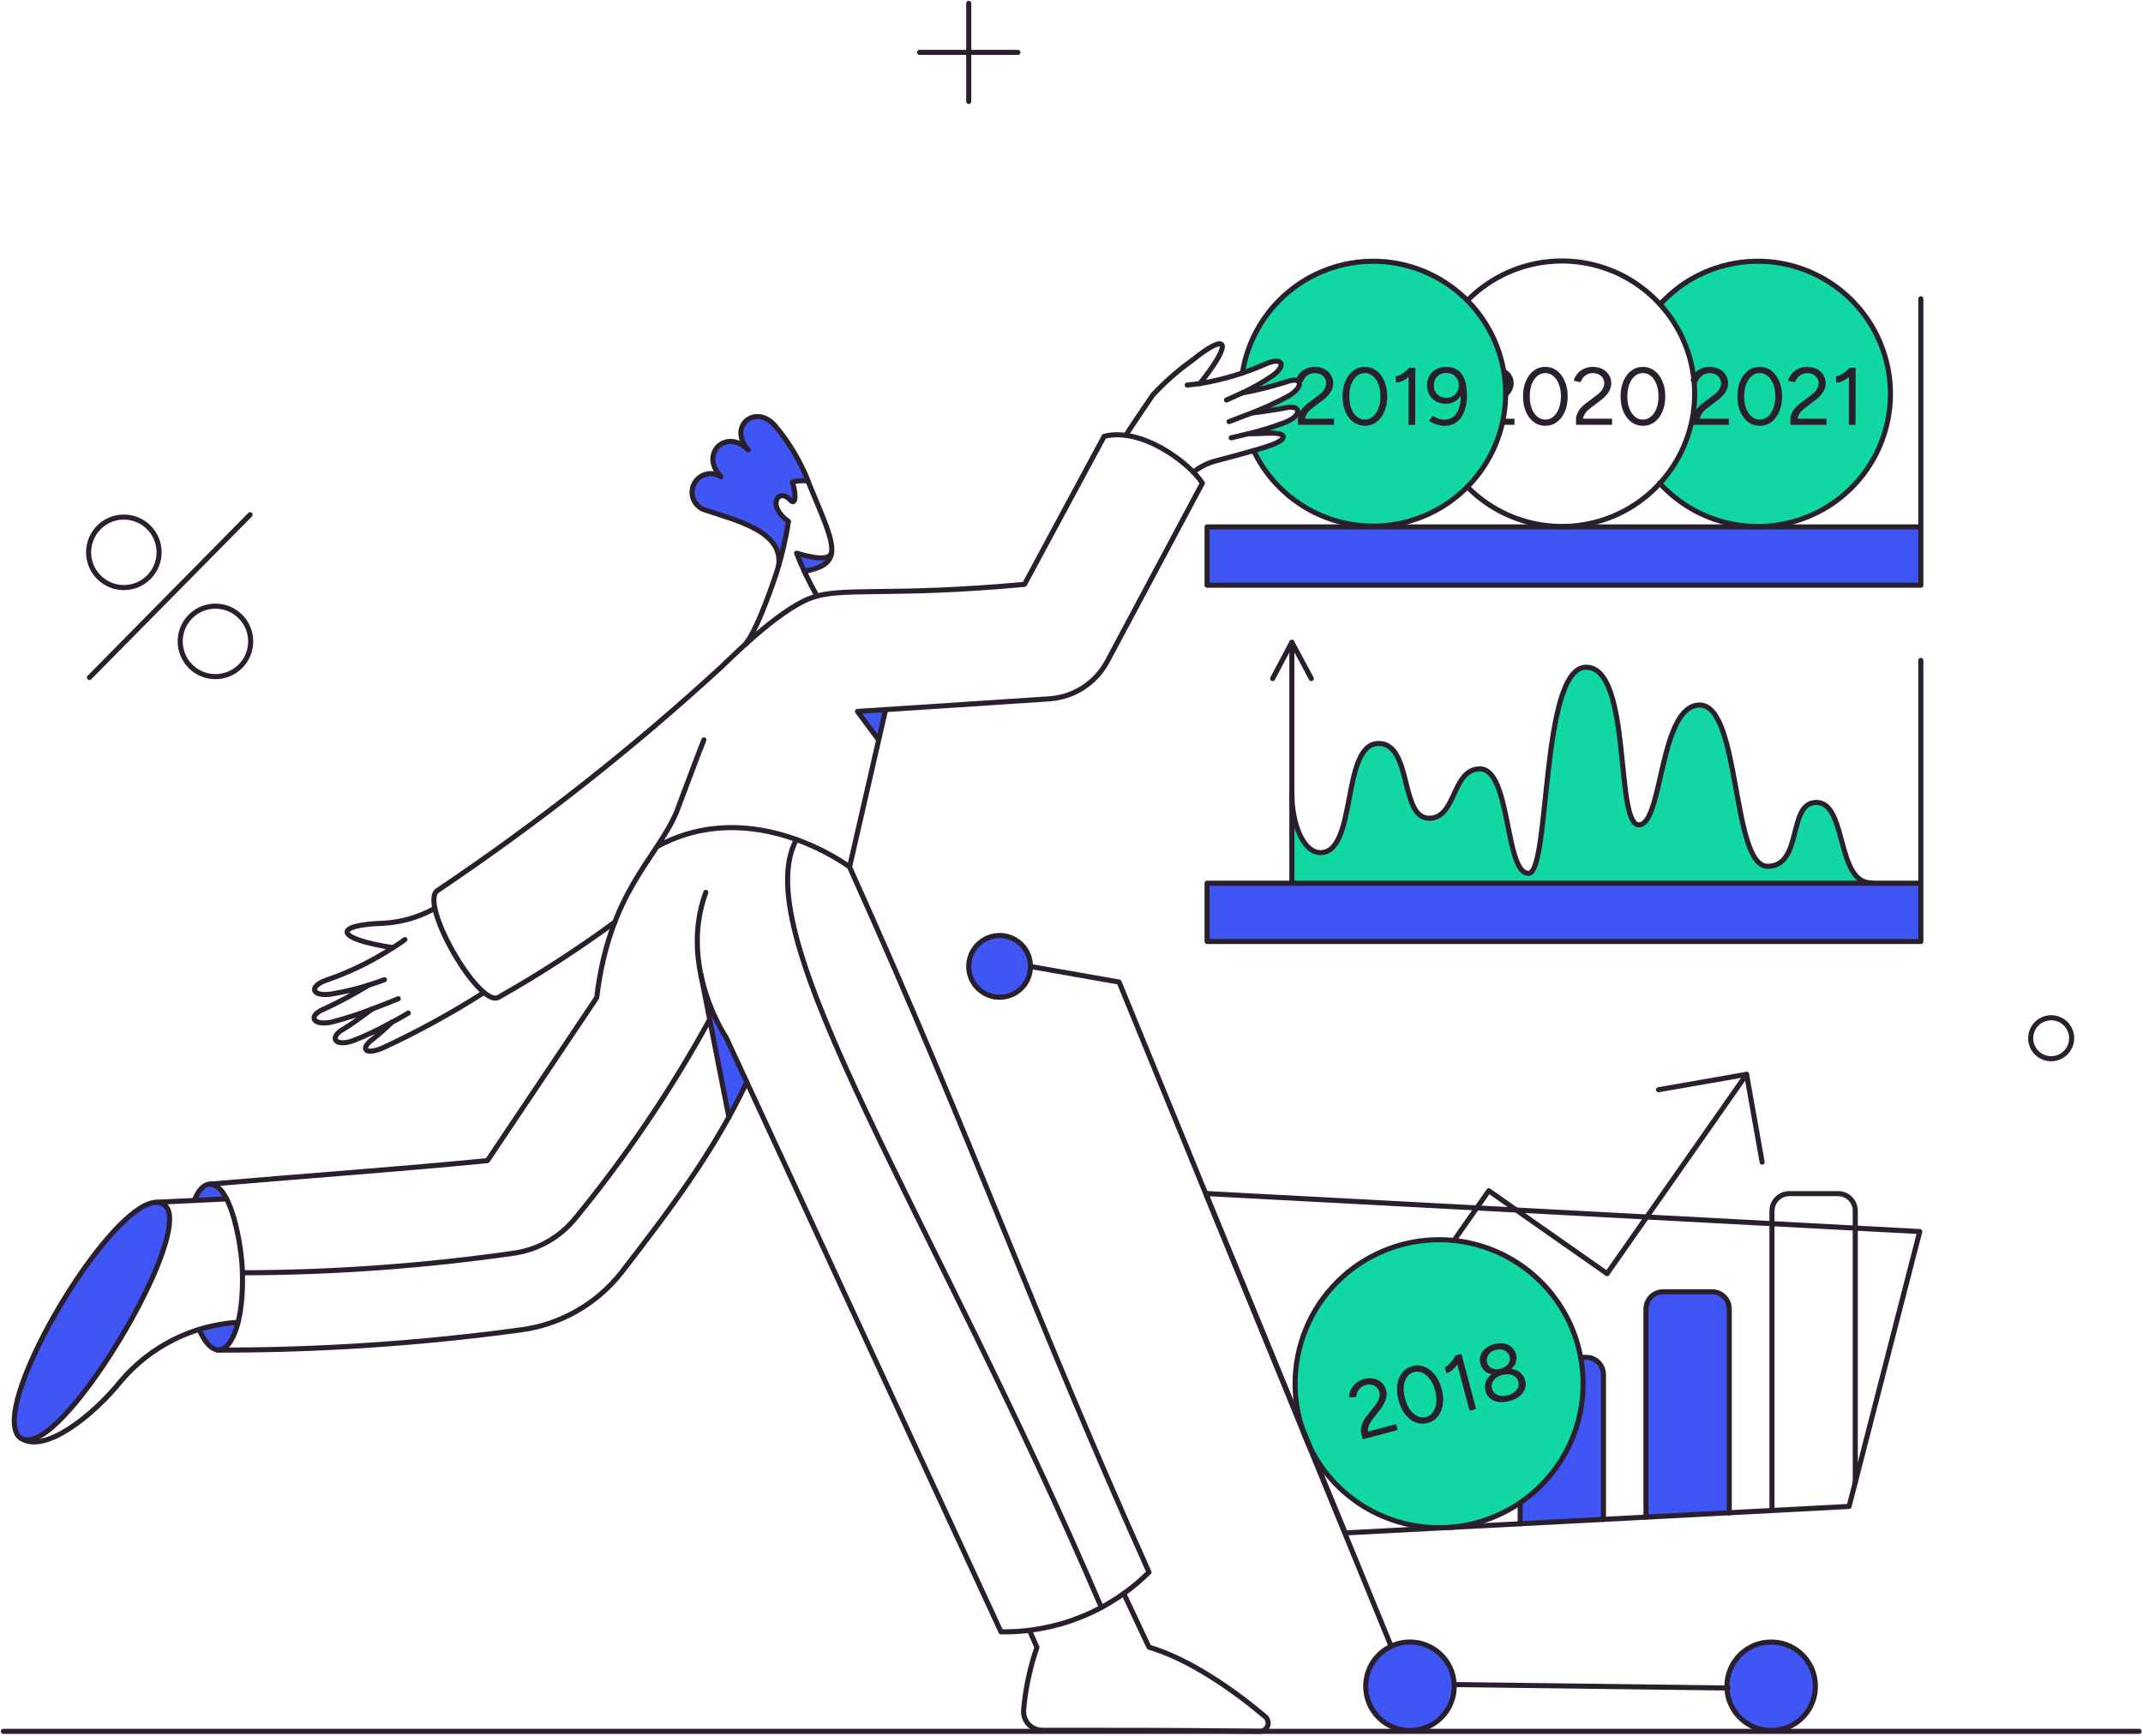 <svg xmlns="http://www.w3.org/2000/svg" width="632" height="512" viewBox="0 0 632 512" fill="none"><path d="M438.028 124.098L436.012 123.594C436.012 123.066 436.116 122.546 436.324 122.034C436.548 121.506 436.86 120.986 437.26 120.474C437.676 119.962 438.18 119.482 438.772 119.034L442.252 116.418C442.668 116.13 443.028 115.802 443.332 115.434C443.652 115.05 443.9 114.658 444.076 114.258C444.252 113.842 444.34 113.442 444.34 113.058C444.34 112.498 444.204 111.994 443.932 111.546C443.66 111.082 443.276 110.714 442.78 110.442C442.284 110.17 441.7 110.034 441.028 110.034C440.372 110.034 439.796 110.162 439.3 110.418C438.804 110.658 438.396 110.986 438.076 111.402C437.756 111.802 437.524 112.234 437.38 112.698L435.316 112.29C435.508 111.57 435.852 110.898 436.348 110.274C436.86 109.65 437.508 109.146 438.292 108.762C439.076 108.378 439.948 108.186 440.908 108.186C442.028 108.186 442.996 108.402 443.812 108.834C444.628 109.25 445.26 109.826 445.708 110.562C446.172 111.282 446.404 112.106 446.404 113.034C446.404 113.914 446.164 114.746 445.684 115.53C445.204 116.314 444.508 117.074 443.596 117.81L440.308 120.306C439.844 120.642 439.436 121.01 439.084 121.41C438.748 121.81 438.484 122.234 438.292 122.682C438.116 123.114 438.028 123.586 438.028 124.098ZM436.012 125.274V123.594L437.548 123.474H446.644V125.274H436.012Z" fill="#2A1F2D"></path><path d="M455.73 125.562C454.45 125.562 453.314 125.194 452.322 124.458C451.33 123.706 450.554 122.682 449.994 121.386C449.434 120.074 449.154 118.57 449.154 116.874C449.154 115.178 449.434 113.682 449.994 112.386C450.554 111.074 451.322 110.05 452.298 109.314C453.29 108.562 454.434 108.186 455.73 108.186C457.026 108.186 458.162 108.562 459.138 109.314C460.13 110.05 460.906 111.074 461.466 112.386C462.042 113.682 462.33 115.178 462.33 116.874C462.33 118.57 462.05 120.074 461.49 121.386C460.93 122.682 460.154 123.706 459.162 124.458C458.17 125.194 457.026 125.562 455.73 125.562ZM455.73 123.738C456.626 123.738 457.418 123.442 458.106 122.85C458.81 122.258 459.354 121.45 459.738 120.426C460.138 119.402 460.338 118.218 460.338 116.874C460.338 115.53 460.138 114.346 459.738 113.322C459.354 112.282 458.81 111.474 458.106 110.898C457.418 110.306 456.626 110.01 455.73 110.01C454.834 110.01 454.042 110.306 453.354 110.898C452.666 111.474 452.122 112.282 451.722 113.322C451.338 114.346 451.146 115.53 451.146 116.874C451.146 118.218 451.338 119.402 451.722 120.426C452.122 121.45 452.666 122.258 453.354 122.85C454.058 123.442 454.85 123.738 455.73 123.738Z" fill="#2A1F2D"></path><path d="M466.809 124.098L464.793 123.594C464.793 123.066 464.897 122.546 465.105 122.034C465.329 121.506 465.641 120.986 466.041 120.474C466.457 119.962 466.961 119.482 467.553 119.034L471.033 116.418C471.449 116.13 471.809 115.802 472.113 115.434C472.433 115.05 472.681 114.658 472.857 114.258C473.033 113.842 473.121 113.442 473.121 113.058C473.121 112.498 472.985 111.994 472.713 111.546C472.441 111.082 472.057 110.714 471.561 110.442C471.065 110.17 470.481 110.034 469.809 110.034C469.153 110.034 468.577 110.162 468.081 110.418C467.585 110.658 467.177 110.986 466.857 111.402C466.537 111.802 466.305 112.234 466.161 112.698L464.097 112.29C464.289 111.57 464.633 110.898 465.129 110.274C465.641 109.65 466.289 109.146 467.073 108.762C467.857 108.378 468.729 108.186 469.689 108.186C470.809 108.186 471.777 108.402 472.593 108.834C473.409 109.25 474.041 109.826 474.489 110.562C474.953 111.282 475.185 112.106 475.185 113.034C475.185 113.914 474.945 114.746 474.465 115.53C473.985 116.314 473.289 117.074 472.377 117.81L469.089 120.306C468.625 120.642 468.217 121.01 467.865 121.41C467.529 121.81 467.265 122.234 467.073 122.682C466.897 123.114 466.809 123.586 466.809 124.098ZM464.793 125.274V123.594L466.329 123.474H475.425V125.274H464.793Z" fill="#2A1F2D"></path><path d="M484.511 125.562C483.231 125.562 482.095 125.194 481.103 124.458C480.111 123.706 479.335 122.682 478.775 121.386C478.215 120.074 477.935 118.57 477.935 116.874C477.935 115.178 478.215 113.682 478.775 112.386C479.335 111.074 480.103 110.05 481.079 109.314C482.071 108.562 483.215 108.186 484.511 108.186C485.807 108.186 486.943 108.562 487.919 109.314C488.911 110.05 489.687 111.074 490.247 112.386C490.823 113.682 491.111 115.178 491.111 116.874C491.111 118.57 490.831 120.074 490.271 121.386C489.711 122.682 488.935 123.706 487.943 124.458C486.951 125.194 485.807 125.562 484.511 125.562ZM484.511 123.738C485.407 123.738 486.199 123.442 486.887 122.85C487.591 122.258 488.135 121.45 488.519 120.426C488.919 119.402 489.119 118.218 489.119 116.874C489.119 115.53 488.919 114.346 488.519 113.322C488.135 112.282 487.591 111.474 486.887 110.898C486.199 110.306 485.407 110.01 484.511 110.01C483.615 110.01 482.823 110.306 482.135 110.898C481.447 111.474 480.903 112.282 480.503 113.322C480.119 114.346 479.927 115.53 479.927 116.874C479.927 118.218 480.119 119.402 480.503 120.426C480.903 121.45 481.447 122.258 482.135 122.85C482.839 123.442 483.631 123.738 484.511 123.738Z" fill="#2A1F2D"></path><path d="M535.743 236.627C527.124 236.627 531.901 255.459 521.319 255.459C510.738 255.459 513.383 207.906 501.353 207.906C489.323 207.906 490.456 243.24 483.339 243.24C476.222 243.24 481.324 196.767 467.782 196.767C454.24 196.767 457.263 257.548 450.776 257.548C443.785 257.548 445.611 226.748 436.478 226.748C428.101 226.748 429.613 241.298 421.488 241.298C412.733 241.298 416.575 219.253 406.57 219.253C395.485 219.253 400.335 251.438 389.438 251.438C384.466 251.438 380.998 243.061 380.998 233.991V260.445H551.94C541.474 260.435 544.875 236.753 535.743 236.627Z" fill="#11D7A3"></path><path d="M385.146 424.196C388.341 431.963 393.768 438.61 400.739 443.294C407.711 447.975 415.915 450.488 424.316 450.507C432.712 450.527 440.93 448.058 447.925 443.407C454.92 438.759 460.379 432.139 463.612 424.389C466.844 416.635 467.706 408.099 466.088 399.858C464.467 391.616 460.442 384.038 454.519 378.088C448.591 372.134 441.036 368.07 432.802 366.413C424.568 364.755 416.028 365.574 408.261 368.769C403.1 370.888 398.409 374.004 394.454 377.935C390.499 381.87 387.36 386.544 385.212 391.689C383.064 396.838 381.953 402.36 381.943 407.936C381.93 413.515 383.021 419.041 385.146 424.196Z" fill="#11D7A3"></path><path fill-rule="evenodd" clip-rule="evenodd" d="M369.628 132.904C372.635 139.212 377.282 144.61 383.107 148.521C389.518 152.828 397.066 155.138 404.79 155.156C412.517 155.175 420.076 152.903 426.507 148.626C432.941 144.35 437.963 138.261 440.937 131.131C443.911 124 444.703 116.149 443.214 108.568C441.726 100.987 438.023 94.018 432.573 88.542C427.123 83.067 420.172 79.329 412.597 77.804C405.026 76.279 397.169 77.033 390.025 79.973C385.278 81.921 380.962 84.786 377.325 88.404C373.686 92.021 370.798 96.321 368.822 101.056C367.619 103.943 366.77 106.958 366.286 110.034C368.819 109.19 371.312 108.221 373.755 107.13C378.224 105.293 379.563 107.843 375.015 110.972C372.247 112.828 369.34 114.471 366.323 115.885C370.748 115.049 375.124 113.956 379.424 112.609C383.909 110.882 384.758 113.916 380.117 116.703C376.556 118.64 372.873 120.344 369.094 121.805C373.188 121.288 377.534 120.625 378.983 120.294C383.65 119.249 384.207 122.366 379.235 124.451C375.605 125.866 371.879 127.023 368.087 127.915C369.688 127.915 371.06 127.857 372.287 127.805C373.275 127.763 374.17 127.726 375.015 127.726C379.672 127.726 379.672 129.542 374.7 131.316C373.301 131.81 371.514 132.359 369.628 132.904Z" fill="#11D7A3"></path><path fill-rule="evenodd" clip-rule="evenodd" d="M489.555 142.441C492.578 139.132 495.024 135.311 496.768 131.131C499.742 124 500.534 116.149 499.046 108.568C497.663 101.531 494.375 95.021 489.548 89.743C489.966 89.287 490.393 88.84 490.834 88.404C494.471 84.786 498.787 81.921 503.534 79.973C510.678 77.033 518.534 76.279 526.106 77.804C533.681 79.329 540.632 83.067 546.082 88.542C551.532 94.018 555.235 100.987 556.723 108.568C558.212 116.149 557.419 124 554.446 131.131C551.472 138.261 546.45 144.35 540.016 148.626C533.585 152.903 526.026 155.175 518.299 155.156C510.575 155.138 503.027 152.828 496.616 148.521C494.013 146.774 491.646 144.73 489.555 142.441Z" fill="#11D7A3"></path><path d="M566.479 155.376H355.983V172.571H566.479V155.376Z" fill="#4056F4"></path><path d="M566.479 260.435H355.983V277.63H566.479V260.435Z" fill="#4056F4"></path><path d="M48.68 355.48C48.188 355.069 47.607 354.784 46.983 354.641C46.359 354.498 45.71 354.505 45.09 354.661C30.477 357.432 -3.661 415.756 5.85 423.881L7.425 424.637C19.959 426.828 57.623 363.101 48.68 355.48Z" fill="#4056F4"></path><path d="M57.246 354.094L66.819 353.59C63.67 347.543 59.765 347.732 57.246 354.094Z" fill="#4056F4"></path><path d="M70.158 389.932C66.291 390.224 62.467 390.943 58.758 392.074C62.659 401.018 67.764 399.695 70.158 389.932Z" fill="#4056F4"></path><path d="M294.762 275.867C292.961 275.87 291.202 276.407 289.707 277.411C288.211 278.413 287.046 279.838 286.359 281.502C285.672 283.166 285.493 284.996 285.845 286.763C286.197 288.53 287.065 290.151 288.338 291.424C289.612 292.697 291.234 293.565 292.999 293.917C294.765 294.268 296.596 294.089 298.26 293.403C299.925 292.717 301.348 291.55 302.351 290.055C303.354 288.56 303.891 286.799 303.895 284.999C303.886 282.579 302.921 280.262 301.21 278.552C299.5 276.841 297.182 275.877 294.762 275.867Z" fill="#4056F4"></path><path d="M521.823 484.221C519.244 484.32 516.754 485.182 514.666 486.697C512.574 488.212 510.983 490.314 510.088 492.734C509.193 495.157 509.037 497.786 509.637 500.295C510.237 502.808 511.57 505.082 513.463 506.836C515.359 508.586 517.729 509.74 520.278 510.144C522.828 510.552 525.436 510.191 527.783 509.113C530.127 508.033 532.1 506.282 533.449 504.084C534.798 501.883 535.464 499.334 535.365 496.755C535.305 495.041 534.907 493.354 534.195 491.796C533.482 490.234 532.464 488.832 531.204 487.665C529.948 486.502 528.47 485.597 526.859 485.007C525.247 484.413 523.537 484.148 521.823 484.221Z" fill="#4056F4"></path><path d="M415.315 484.221C412.736 484.32 410.247 485.182 408.158 486.697C406.066 488.212 404.475 490.314 403.58 492.734C402.685 495.157 402.529 497.786 403.129 500.295C403.729 502.808 405.062 505.082 406.955 506.836C408.851 508.586 411.221 509.74 413.771 510.144C416.32 510.552 418.929 510.191 421.276 509.113C423.619 508.033 425.592 506.282 426.941 504.084C428.29 501.883 428.957 499.334 428.857 496.755C428.797 495.041 428.4 493.354 427.687 491.796C426.974 490.234 425.956 488.832 424.697 487.665C423.44 486.502 421.962 485.597 420.351 485.007C418.74 484.413 417.029 484.148 415.315 484.221Z" fill="#4056F4"></path><path d="M234.863 163.123C235.619 164.95 236.375 166.707 237.184 168.47C242.412 167.525 244.808 165.894 245.183 162.997C244.563 165.328 240.154 164.698 234.863 163.123Z" fill="#4056F4"></path><path d="M238.265 141.772C235.939 135.797 232.616 130.26 228.439 125.395C222.771 118.845 214.457 125.71 220.629 132.639C214.142 125.962 206.08 133.835 212.567 140.512C211.896 140.072 211.137 139.785 210.343 139.67C209.55 139.555 208.74 139.615 207.972 139.846C207.205 140.077 206.497 140.473 205.898 141.007C205.299 141.541 204.824 142.199 204.508 142.936C204.19 143.672 204.038 144.469 204.062 145.271C204.085 146.072 204.284 146.859 204.643 147.576C205.003 148.293 205.516 148.922 206.145 149.42C206.774 149.917 207.504 150.271 208.284 150.457C217.858 153.669 232.533 157.087 229.195 168.471C230.695 163.65 231.832 158.723 232.596 153.732C225.966 149.197 229.636 143.654 233.037 147.371C234.99 149.512 234.801 145.229 233.73 142.143C235.211 141.769 236.743 141.644 238.265 141.772Z" fill="#4056F4"></path><path d="M259.113 218.172L261.191 209.228L252.877 209.795L259.113 218.172Z" fill="#4056F4"></path><path d="M210.362 298.73C208.774 295.104 207.552 291.328 206.716 287.459L214.967 329.407C215.533 328.462 220.271 319.462 220.271 319.078C210.674 298.435 213.027 304.836 210.362 298.73Z" fill="#4056F4"></path><path d="M467.782 400.262H466.207C467.709 408.377 466.817 416.754 463.638 424.372C460.459 431.986 455.132 438.514 448.306 443.155V449.327L472.87 448.068V405.427C472.867 404.071 472.333 402.771 471.382 401.803C470.431 400.839 469.138 400.285 467.782 400.262Z" fill="#4056F4"></path><path d="M504.88 380.926H490.519C489.85 380.922 489.184 381.052 488.564 381.307C487.944 381.565 487.38 381.94 486.906 382.414C486.432 382.888 486.057 383.452 485.802 384.072C485.547 384.691 485.414 385.358 485.418 386.027V447.381L509.982 446.122V386.027C509.975 384.675 509.438 383.382 508.483 382.424C507.525 381.469 506.233 380.932 504.88 380.926Z" fill="#4056F4"></path><path d="M285.692 1V29.91" stroke="#2A1F2D" stroke-width="1.5" stroke-linecap="round" stroke-linejoin="round"></path><path d="M300.179 15.453H271.206" stroke="#2A1F2D" stroke-width="1.5" stroke-linecap="round" stroke-linejoin="round"></path><path d="M489.575 89.746C491.378 87.796 493.36 86.02 495.495 84.442C501.615 80.021 508.885 77.465 516.426 77.084C523.965 76.702 531.456 78.511 537.99 82.293C544.527 86.074 549.828 91.666 553.256 98.393C556.684 105.121 558.089 112.696 557.307 120.206C556.524 127.716 553.584 134.838 548.844 140.714C544.103 146.591 537.762 150.969 530.588 153.321C523.414 155.673 515.71 155.899 508.411 153.971C501.111 152.043 494.527 148.043 489.449 142.454" stroke="#2A1F2D" stroke-width="1.5" stroke-linecap="round" stroke-linejoin="round"></path><path d="M432.825 143.661C438.282 149.166 445.246 152.927 452.841 154.47C460.436 156.011 468.319 155.264 475.489 152.323C482.66 149.382 488.796 144.378 493.118 137.947C497.441 131.515 499.762 123.945 499.778 116.195C499.795 108.445 497.511 100.864 493.218 94.413C488.925 87.961 482.812 82.93 475.655 79.956C468.498 76.982 460.618 76.199 453.017 77.706C445.416 79.213 438.431 82.943 432.951 88.423" stroke="#2A1F2D" stroke-width="1.5" stroke-linecap="round" stroke-linejoin="round"></path><path d="M369.714 132.891C373.732 141.328 380.644 148.045 389.19 151.823C397.739 155.601 407.359 156.188 416.303 153.479C425.247 150.77 432.925 144.944 437.94 137.058C442.956 129.172 444.975 119.749 443.639 110.5C442.299 101.25 437.688 92.788 430.641 86.648C423.596 80.508 414.583 77.097 405.238 77.036C395.893 76.974 386.833 80.266 379.709 86.312C372.582 92.359 367.861 100.76 366.399 109.991" stroke="#2A1F2D" stroke-width="1.5" stroke-linecap="round" stroke-linejoin="round"></path><path d="M208.158 263.144C200.033 285.188 214.141 305.907 214.141 305.907L295.203 481.194C303.283 481.327 311.307 479.838 318.802 476.822C326.301 473.805 333.117 469.317 338.852 463.625C302.635 382.739 288.411 339.796 250.547 255.648L261.191 209.238" stroke="#2A1F2D" stroke-width="1.5" stroke-linecap="round" stroke-linejoin="round"></path><path d="M331.419 469.923L338.852 485.733C350.756 489.197 364.082 498.535 373.115 506.203C373.507 506.531 373.782 506.972 373.911 507.466C374.04 507.956 374.014 508.477 373.835 508.954C373.652 509.431 373.331 509.839 372.91 510.124C372.486 510.413 371.988 510.559 371.478 510.549C345.909 510.171 327.955 510.264 307.359 510.234C306.599 510.23 305.848 510.068 305.153 509.76C304.457 509.451 303.833 509.004 303.319 508.444C302.805 507.883 302.411 507.224 302.164 506.504C301.916 505.788 301.819 505.026 301.879 504.267C302.412 497.972 303.731 491.766 305.808 485.799L303.653 480.856" stroke="#2A1F2D" stroke-width="1.5" stroke-linecap="round" stroke-linejoin="round"></path><path d="M70.158 389.932C63.532 390.347 57.06 392.097 51.129 395.074C45.197 398.054 39.929 402.201 35.642 407.27C27.281 417.613 13.216 428.655 6.287 424.176" stroke="#2A1F2D" stroke-width="1.5" stroke-linecap="round" stroke-linejoin="round"></path><path d="M46.16 354.535L66.819 353.54" stroke="#2A1F2D" stroke-width="1.5" stroke-linecap="round" stroke-linejoin="round"></path><path d="M48.68 355.48C48.188 355.068 47.607 354.783 46.983 354.641C46.359 354.498 45.71 354.505 45.09 354.661C32.492 357.048 5.389 400.719 4.239 417.927C3.751 425.244 8.121 426.497 14.018 421.962C29.635 409.942 56.307 362.027 48.68 355.48Z" stroke="#2A1F2D" stroke-width="1.5" stroke-linecap="round" stroke-linejoin="round"></path><path d="M240.973 175.783C238.639 171.723 236.618 167.491 234.926 163.123C240.154 164.698 244.626 165.328 245.256 162.934" stroke="#2A1F2D" stroke-width="1.5" stroke-linecap="round" stroke-linejoin="round"></path><path d="M207.591 218.172C206.961 219.558 199.466 239.587 199.466 239.587C193.419 253.57 179.752 262.892 175.973 294.195L143.787 342.19L143.724 342.253C118.782 344.709 92.139 346.599 61.907 349.181" stroke="#2A1F2D" stroke-width="1.5" stroke-linecap="round" stroke-linejoin="round"></path><path d="M58.757 392.074C61.797 399.035 65.563 399.778 68.212 395.153C71.328 389.714 71.736 380.322 71.45 374.03C71.145 367.357 68.367 349.987 62.294 349.208C60.448 348.969 58.664 350.57 57.285 353.991" stroke="#2A1F2D" stroke-width="1.5" stroke-linecap="round" stroke-linejoin="round"></path><path d="M64.111 398.12C93.936 398.183 123.73 396.208 153.284 392.2C159.197 391.461 164.905 389.561 170.082 386.611C175.258 383.66 179.801 379.715 183.451 375.005C198.262 355.864 210.723 339.229 220.247 319.074" stroke="#2A1F2D" stroke-width="1.5" stroke-linecap="round" stroke-linejoin="round"></path><path d="M237.194 168.471C249.714 166.197 245.872 160.382 238.264 141.835C236.726 141.647 235.166 141.754 233.667 142.15C234.737 145.236 234.913 149.469 232.974 147.377C229.549 143.685 225.982 149.204 232.533 153.739C231.769 158.73 230.632 163.656 229.132 168.477C229.132 168.477 223.828 185.109 219.787 190.025" stroke="#2A1F2D" stroke-width="1.5" stroke-linecap="round" stroke-linejoin="round"></path><path d="M238.327 141.834C235.953 135.883 232.635 130.354 228.502 125.458C222.707 118.961 214.519 125.773 220.692 132.702C214.204 126.025 206.142 133.898 212.63 140.575C211.959 140.132 211.198 139.841 210.403 139.724C209.608 139.607 208.796 139.665 208.026 139.896C207.256 140.126 206.545 140.522 205.945 141.057C205.344 141.591 204.868 142.251 204.55 142.99C204.232 143.728 204.079 144.528 204.104 145.331C204.128 146.135 204.328 146.923 204.69 147.641C205.052 148.359 205.567 148.989 206.199 149.486C206.831 149.984 207.564 150.336 208.347 150.52C217.42 153.563 231.078 156.778 229.636 166.813" stroke="#2A1F2D" stroke-width="1.5" stroke-linecap="round" stroke-linejoin="round"></path><path d="M285.692 284.999C285.698 286.799 286.238 288.56 287.243 290.051C288.248 291.546 289.674 292.707 291.34 293.393C293.006 294.076 294.837 294.248 296.601 293.89C298.366 293.535 299.985 292.66 301.254 291.384C302.523 290.108 303.384 288.48 303.729 286.713C304.074 284.946 303.888 283.116 303.193 281.456C302.498 279.795 301.326 278.376 299.825 277.381C298.325 276.387 296.563 275.86 294.762 275.867C292.35 275.883 290.042 276.851 288.343 278.562C286.643 280.272 285.69 282.589 285.692 284.999Z" stroke="#2A1F2D" stroke-width="1.5" stroke-linecap="round" stroke-linejoin="round"></path><path d="M535.378 496.755C535.477 499.334 534.811 501.883 533.462 504.084C532.109 506.282 530.14 508.033 527.797 509.113C525.45 510.191 522.841 510.552 520.291 510.144C517.742 509.74 515.372 508.586 513.476 506.836C511.583 505.082 510.25 502.808 509.65 500.295C509.05 497.786 509.206 495.157 510.101 492.734C510.996 490.314 512.587 488.212 514.676 486.697C516.768 485.182 519.257 484.32 521.836 484.221C523.55 484.151 525.261 484.42 526.868 485.01C528.479 485.603 529.955 486.508 531.214 487.672C532.471 488.839 533.488 490.238 534.201 491.799C534.917 493.357 535.315 495.041 535.378 496.755Z" stroke="#2A1F2D" stroke-width="1.5" stroke-linecap="round" stroke-linejoin="round"></path><path d="M428.857 496.755C428.957 499.334 428.29 501.883 426.941 504.084C425.592 506.282 423.619 508.033 421.276 509.113C418.929 510.191 416.32 510.552 413.771 510.144C411.221 509.74 408.851 508.586 406.955 506.836C405.062 505.082 403.729 502.808 403.129 500.295C402.529 497.786 402.685 495.157 403.58 492.734C404.475 490.314 406.066 488.212 408.158 486.697C410.247 485.182 412.736 484.32 415.315 484.221C417.029 484.151 418.736 484.423 420.344 485.016C421.955 485.61 423.43 486.515 424.687 487.678C425.943 488.842 426.961 490.244 427.677 491.802C428.393 493.36 428.794 495.041 428.857 496.755Z" stroke="#2A1F2D" stroke-width="1.5" stroke-linecap="round" stroke-linejoin="round"></path><path d="M429.424 496.755L509.604 497.763" stroke="#2A1F2D" stroke-width="1.5" stroke-linecap="round" stroke-linejoin="round"></path><path d="M410.277 485.481L330.034 289.597L303.895 284.999" stroke="#2A1F2D" stroke-width="1.5" stroke-linecap="round" stroke-linejoin="round"></path><path d="M396.735 452.036L545.316 444.225L566.164 363.164L355.606 351.952L396.735 452.036Z" stroke="#2A1F2D" stroke-width="1.5" stroke-linecap="round" stroke-linejoin="round"></path><path d="M1 510.549H630.85" stroke="#2A1F2D" stroke-width="1.5" stroke-linecap="round" stroke-linejoin="round"></path><path d="M428.794 365.809L439.061 351.134L473.954 375.572L515.084 316.807" stroke="#2A1F2D" stroke-width="1.5" stroke-linecap="round" stroke-linejoin="round"></path><path d="M489.134 321.342L515.084 316.807L519.682 342.694" stroke="#2A1F2D" stroke-width="1.5" stroke-linecap="round" stroke-linejoin="round"></path><path d="M472.884 448.068V405.364C472.887 404.694 472.754 404.028 472.499 403.408C472.244 402.788 471.869 402.224 471.395 401.75C470.921 401.276 470.358 400.902 469.738 400.643C469.118 400.388 468.452 400.259 467.782 400.262H466.144" stroke="#2A1F2D" stroke-width="1.5" stroke-linecap="round" stroke-linejoin="round"></path><path d="M448.319 449.327V443.155" stroke="#2A1F2D" stroke-width="1.5" stroke-linecap="round" stroke-linejoin="round"></path><path d="M509.982 446.115V386.027C509.985 385.358 509.856 384.691 509.601 384.071C509.342 383.452 508.967 382.888 508.493 382.414C508.019 381.94 507.456 381.565 506.836 381.31C506.216 381.055 505.55 380.922 504.88 380.926H490.519C489.85 380.922 489.184 381.055 488.564 381.31C487.944 381.565 487.38 381.94 486.906 382.414C486.432 382.888 486.057 383.452 485.802 384.071C485.547 384.691 485.414 385.358 485.418 386.027V447.381" stroke="#2A1F2D" stroke-width="1.5" stroke-linecap="round" stroke-linejoin="round"></path><path d="M547.143 437.171V357.054C547.146 356.384 547.014 355.722 546.758 355.105C546.503 354.485 546.125 353.925 545.651 353.451C545.177 352.98 544.614 352.609 543.994 352.357C543.374 352.101 542.711 351.976 542.041 351.982H527.681C527.008 351.982 526.341 352.118 525.722 352.377C525.102 352.635 524.538 353.013 524.064 353.491C523.59 353.968 523.215 354.535 522.96 355.155C522.705 355.778 522.576 356.444 522.579 357.117V445.296" stroke="#2A1F2D" stroke-width="1.5" stroke-linecap="round" stroke-linejoin="round"></path><path d="M385.146 424.196C388.341 431.963 393.768 438.61 400.739 443.294C407.711 447.975 415.915 450.488 424.316 450.507C432.712 450.527 440.93 448.054 447.925 443.407C454.92 438.756 460.379 432.139 463.612 424.385C466.844 416.635 467.706 408.099 466.088 399.858C464.467 391.616 460.442 384.038 454.519 378.085C448.591 372.134 441.036 368.07 432.802 366.413C424.568 364.755 416.028 365.574 408.261 368.769C403.1 370.888 398.409 374.004 394.454 377.935C390.499 381.867 387.36 386.541 385.212 391.689C383.064 396.838 381.953 402.36 381.943 407.936C381.93 413.515 383.021 419.041 385.146 424.196Z" stroke="#2A1F2D" stroke-width="1.5" stroke-linecap="round" stroke-linejoin="round"></path><path d="M566.479 155.376H355.983V172.571H566.479V88.108" stroke="#2A1F2D" stroke-width="1.5" stroke-linecap="round" stroke-linejoin="round"></path><path d="M566.479 260.435H355.983V277.63H566.479V194.742" stroke="#2A1F2D" stroke-width="1.5" stroke-linecap="round" stroke-linejoin="round"></path><path d="M380.989 189.451V260.435" stroke="#2A1F2D" stroke-width="1.5" stroke-linecap="round" stroke-linejoin="round"></path><path d="M375.32 200.096L380.988 189.388L386.72 200.096" stroke="#2A1F2D" stroke-width="1.5" stroke-linecap="round" stroke-linejoin="round"></path><path d="M380.989 233.981C380.989 243.051 384.39 251.428 389.429 251.428C400.325 251.428 395.475 219.243 406.56 219.243C416.575 219.243 412.733 241.288 421.478 241.288C429.603 241.288 428.108 226.738 436.468 226.738C445.601 226.738 443.761 257.538 450.766 257.538C457.253 257.538 454.23 196.757 467.772 196.757C481.314 196.757 476.212 243.24 483.329 243.24C490.446 243.24 489.296 207.906 501.28 207.906C513.31 207.906 510.665 255.459 521.246 255.459C531.828 255.459 527.041 236.627 535.67 236.627C544.803 236.627 541.401 260.372 551.913 260.372" stroke="#2A1F2D" stroke-width="1.5" stroke-linecap="round" stroke-linejoin="round"></path><path d="M610.96 306.162C610.96 307.359 610.605 308.526 609.942 309.52C609.276 310.515 608.331 311.291 607.227 311.748C606.123 312.206 604.907 312.325 603.733 312.093C602.56 311.861 601.482 311.284 600.637 310.439C599.792 309.593 599.215 308.516 598.983 307.342C598.751 306.169 598.87 304.952 599.328 303.848C599.785 302.745 600.561 301.8 601.555 301.133C602.55 300.47 603.717 300.116 604.913 300.116C606.518 300.116 608.056 300.752 609.19 301.886C610.323 303.02 610.96 304.558 610.96 306.162Z" stroke="#2A1F2D" stroke-width="1.5" stroke-linecap="round" stroke-linejoin="round"></path><path d="M46.916 162.809C46.928 164.864 46.331 166.878 45.199 168.594C44.067 170.31 42.451 171.652 40.556 172.45C38.662 173.247 36.573 173.465 34.554 173.076C32.536 172.686 30.678 171.707 29.216 170.261C27.754 168.815 26.754 166.969 26.342 164.955C25.93 162.94 26.125 160.849 26.901 158.946C27.678 157.042 29.001 155.412 30.705 154.261C32.408 153.109 34.414 152.49 36.47 152.479C37.835 152.471 39.187 152.732 40.451 153.246C41.714 153.761 42.864 154.52 43.834 155.479C44.804 156.438 45.576 157.579 46.105 158.837C46.633 160.095 46.909 161.444 46.916 162.809Z" stroke="#2A1F2D" stroke-width="1.5" stroke-linecap="round" stroke-linejoin="round"></path><path d="M73.93 189.073C73.942 191.129 73.345 193.141 72.213 194.857C71.082 196.573 69.467 197.915 67.573 198.713C65.679 199.511 63.59 199.73 61.572 199.341C59.554 198.952 57.696 197.974 56.234 196.529C54.772 195.084 53.771 193.239 53.357 191.225C52.944 189.212 53.137 187.121 53.912 185.217C54.687 183.313 56.009 181.682 57.712 180.53C59.413 179.378 61.419 178.756 63.474 178.744C66.23 178.729 68.879 179.809 70.839 181.746C72.799 183.682 73.911 186.318 73.93 189.073Z" stroke="#2A1F2D" stroke-width="1.5" stroke-linecap="round" stroke-linejoin="round"></path><path d="M26.383 199.781L73.748 151.786" stroke="#2A1F2D" stroke-width="1.5" stroke-linecap="round" stroke-linejoin="round"></path><path d="M259.113 218.173L252.877 209.796L309.438 206.079H309.375C312.949 205.855 316.406 204.719 319.416 202.778C322.426 200.837 324.889 198.157 326.569 194.994L354.598 142.465C350.504 136.166 336.458 125.89 325.625 128.671L302.131 172.319C261.605 176.049 248.336 172.9 239.06 176.367C229.261 180.04 214.264 195.263 212.756 196.652C186.559 220.71 158.576 242.748 129.049 262.577C123.377 266.223 141.344 297.434 147.062 294.069C158.916 287.366 170.361 279.961 181.336 271.898" stroke="#2A1F2D" stroke-width="1.5" stroke-linecap="round" stroke-linejoin="round"></path><path d="M113.378 288.904C112.181 289.345 110.544 289.899 108.78 290.479" stroke="#2A1F2D" stroke-width="1.5" stroke-linecap="round" stroke-linejoin="round"></path><path d="M119.412 277.063C118.278 277.945 117.018 278.701 115.885 279.457" stroke="#2A1F2D" stroke-width="1.5" stroke-linecap="round" stroke-linejoin="round"></path><path d="M117.459 294.51C116.011 295.14 113.05 296.274 109.775 297.533" stroke="#2A1F2D" stroke-width="1.5" stroke-linecap="round" stroke-linejoin="round"></path><path d="M120.42 298.73C119.286 299.423 117.522 300.431 115.507 301.501" stroke="#2A1F2D" stroke-width="1.5" stroke-linecap="round" stroke-linejoin="round"></path><path d="M142.716 292.684C133.161 298.78 123.208 304.23 112.924 308.997C107.69 311.251 105.989 309.302 110.027 306.345C111.942 304.83 113.772 303.212 115.507 301.495C111.875 303.53 108.109 305.32 104.236 306.849C98.769 308.838 96.856 305.887 101.401 303.384C102.784 302.622 106.314 300.109 109.778 297.527C105.91 299.038 101.956 300.321 97.937 301.369C92.206 302.629 90.687 299.526 95.481 297.59C100.045 295.478 104.482 293.101 108.771 290.472C105.168 291.629 101.484 292.518 97.748 293.124C91.894 293.973 91.065 290.963 95.922 289.146C102.954 286.756 109.661 283.498 115.888 279.447C98.504 276.795 98.318 272.744 112.865 272.267C118.258 271.998 123.517 270.49 128.233 267.858" stroke="#2A1F2D" stroke-width="1.5" stroke-linecap="round" stroke-linejoin="round"></path><path d="M250.547 255.649C250.547 255.649 222.203 234.234 193.86 249.602" stroke="#2A1F2D" stroke-width="1.5" stroke-linecap="round" stroke-linejoin="round"></path><path d="M351.956 139.239C353.772 137.763 355.871 136.674 358.125 136.04C360.015 135.473 369.774 133.056 374.7 131.316C379.673 129.542 379.672 127.726 375.015 127.726C373.125 127.726 370.984 127.915 368.087 127.915C371.879 127.023 375.605 125.866 379.235 124.451C384.207 122.365 383.651 119.249 378.983 120.294C377.534 120.625 373.188 121.288 369.094 121.805C372.873 120.344 376.556 118.64 380.117 116.703C384.758 113.916 383.909 110.882 379.424 112.609C375.124 113.956 370.749 115.049 366.323 115.885C369.34 114.471 372.247 112.828 375.015 110.972C379.563 107.842 378.224 105.293 373.755 107.13C367.407 109.965 360.724 111.976 353.865 113.113C363.88 100.516 362.057 97.811 351.598 106.248C347.401 109.254 343.512 112.672 339.995 116.452C337.519 120.131 334.34 124.709 332.006 128.386" stroke="#2A1F2D" stroke-width="1.5" stroke-linecap="round" stroke-linejoin="round"></path><path d="M234.863 247.586C219.495 275.93 275.489 358.639 324.806 474.017" stroke="#2A1F2D" stroke-width="1.5" stroke-linecap="round" stroke-linejoin="round"></path><path d="M209.039 301.094C197.65 321.826 184.344 341.447 169.296 359.7C164.813 365.017 158.54 368.511 151.66 369.525C125.124 373.338 98.352 375.274 71.543 375.32" stroke="#2A1F2D" stroke-width="1.5" stroke-linecap="round" stroke-linejoin="round"></path><path d="M214.96 329.467L206.709 287.456" stroke="#2A1F2D" stroke-width="1.5" stroke-linecap="round" stroke-linejoin="round"></path><path d="M353.842 113.113L350.126 113.554" stroke="#2A1F2D" stroke-width="1.5" stroke-linecap="round" stroke-linejoin="round"></path><path d="M366.313 115.885L361.715 117.963" stroke="#2A1F2D" stroke-width="1.5" stroke-linecap="round" stroke-linejoin="round"></path><path d="M362.471 124.325L369.084 121.805" stroke="#2A1F2D" stroke-width="1.5" stroke-linecap="round" stroke-linejoin="round"></path><path d="M363.101 129.112L368.077 127.915" stroke="#2A1F2D" stroke-width="1.5" stroke-linecap="round" stroke-linejoin="round"></path><path d="M403.557 422.786L401.48 422.821C401.343 422.311 401.309 421.782 401.377 421.233C401.457 420.665 401.624 420.082 401.878 419.484C402.147 418.882 402.51 418.288 402.965 417.702L405.65 414.274C405.977 413.889 406.24 413.479 406.438 413.044C406.648 412.591 406.786 412.148 406.853 411.716C406.915 411.269 406.896 410.859 406.797 410.489C406.652 409.948 406.39 409.496 406.012 409.134C405.629 408.756 405.163 408.5 404.613 408.365C404.064 408.231 403.464 408.251 402.815 408.425C402.182 408.595 401.658 408.867 401.245 409.243C400.829 409.603 400.519 410.026 400.318 410.51C400.112 410.979 400 411.457 399.981 411.942L397.882 412.082C397.881 411.337 398.039 410.599 398.357 409.868C398.69 409.133 399.185 408.478 399.843 407.904C400.501 407.33 401.294 406.919 402.221 406.671C403.303 406.381 404.294 406.339 405.194 406.545C406.09 406.736 406.849 407.129 407.472 407.724C408.107 408.299 408.544 409.035 408.784 409.931C409.012 410.781 408.996 411.647 408.735 412.528C408.474 413.41 407.999 414.324 407.308 415.271L404.778 418.533C404.417 418.978 404.118 419.439 403.882 419.916C403.661 420.39 403.516 420.868 403.446 421.35C403.388 421.813 403.425 422.291 403.557 422.786ZM401.915 424.444L401.48 422.821L402.932 422.308L411.718 419.953L412.184 421.692L401.915 424.444ZM421.035 419.618C419.799 419.95 418.607 419.888 417.458 419.434C416.305 418.965 415.29 418.176 414.414 417.069C413.534 415.947 412.874 414.567 412.435 412.928C411.996 411.29 411.879 409.773 412.085 408.376C412.286 406.964 412.763 405.776 413.515 404.812C414.279 403.829 415.286 403.17 416.538 402.835C417.79 402.499 418.985 402.568 420.122 403.042C421.271 403.496 422.285 404.284 423.166 405.407C424.058 406.51 424.723 407.88 425.162 409.518C425.601 411.157 425.72 412.682 425.518 414.094C425.313 415.491 424.828 416.681 424.065 417.664C423.297 418.631 422.287 419.283 421.035 419.618ZM420.563 417.857C421.429 417.625 422.117 417.134 422.629 416.384C423.155 415.63 423.472 414.709 423.578 413.62C423.699 412.527 423.586 411.332 423.238 410.034C422.89 408.736 422.39 407.644 421.739 406.758C421.099 405.853 420.364 405.213 419.535 404.839C418.717 404.445 417.876 404.364 417.01 404.596C416.145 404.828 415.456 405.319 414.945 406.069C414.43 406.804 414.113 407.725 413.996 408.833C413.89 409.921 414.011 411.115 414.359 412.413C414.707 413.711 415.199 414.805 415.835 415.695C416.486 416.58 417.221 417.22 418.038 417.614C418.872 418.003 419.713 418.084 420.563 417.857ZM433.401 416.007L429.356 400.816L429.238 399.73L431 399.258L435.302 415.498L433.401 416.007ZM426.555 404.921L426.076 403.136C426.405 403.065 426.762 402.853 427.148 402.501C427.535 402.149 427.917 401.724 428.297 401.224C428.677 400.725 428.991 400.227 429.238 399.73L430.798 400.728C430.433 401.406 430.03 402.035 429.59 402.617C429.149 403.199 428.678 403.698 428.177 404.114C427.671 404.514 427.131 404.783 426.555 404.921ZM445.138 413.16C443.979 413.471 442.909 413.559 441.929 413.424C440.945 413.273 440.124 412.93 439.467 412.394C438.805 411.842 438.355 411.118 438.114 410.222C437.862 409.279 437.88 408.388 438.168 407.549C438.457 406.71 438.99 405.979 439.767 405.356C440.541 404.718 441.507 404.244 442.666 403.934C443.856 403.615 444.938 403.54 445.911 403.71C446.895 403.861 447.722 404.227 448.392 404.81C449.077 405.388 449.546 406.148 449.798 407.091C450.038 407.988 450.002 408.842 449.69 409.655C449.389 410.448 448.85 411.155 448.072 411.778C447.306 412.38 446.328 412.841 445.138 413.16ZM444.679 411.445C445.822 411.138 446.685 410.617 447.266 409.882C447.844 409.131 448.014 408.315 447.778 407.434C447.538 406.537 446.98 405.908 446.105 405.547C445.225 405.169 444.213 405.134 443.07 405.44C442.328 405.639 441.699 405.949 441.182 406.369C440.676 406.769 440.315 407.247 440.1 407.802C439.895 408.337 439.874 408.906 440.035 409.508C440.193 410.096 440.494 410.57 440.938 410.931C441.398 411.288 441.947 411.514 442.586 411.608C443.239 411.698 443.937 411.643 444.679 411.445ZM442.97 405.07C441.935 405.347 440.975 405.414 440.092 405.269C439.204 405.11 438.459 404.771 437.857 404.253C437.25 403.72 436.833 403.028 436.605 402.178C436.373 401.313 436.385 400.49 436.639 399.709C436.894 398.929 437.366 398.248 438.055 397.666C438.743 397.083 439.606 396.654 440.641 396.376C441.707 396.09 442.677 396.03 443.549 396.193C444.436 396.353 445.186 396.707 445.796 397.256C446.423 397.8 446.852 398.505 447.084 399.371C447.311 400.221 447.288 401.03 447.014 401.8C446.751 402.549 446.275 403.215 445.586 403.797C444.909 404.36 444.037 404.784 442.97 405.07ZM442.579 403.609C443.553 403.348 444.284 402.895 444.774 402.251C445.275 401.586 445.42 400.86 445.209 400.072C444.977 399.206 444.474 398.596 443.7 398.24C442.937 397.865 442.068 397.808 441.094 398.069C440.136 398.325 439.421 398.807 438.947 399.513C438.47 400.205 438.347 400.983 438.579 401.848C438.79 402.637 439.271 403.195 440.022 403.524C440.768 403.837 441.621 403.866 442.579 403.609Z" fill="#2A1F2D"></path><path d="M384.809 124.098L382.793 123.594C382.793 123.066 382.897 122.546 383.105 122.034C383.329 121.506 383.641 120.986 384.041 120.474C384.457 119.962 384.961 119.482 385.553 119.034L389.033 116.418C389.449 116.13 389.809 115.802 390.113 115.434C390.433 115.05 390.681 114.658 390.857 114.258C391.033 113.842 391.121 113.442 391.121 113.058C391.121 112.498 390.985 111.994 390.713 111.546C390.441 111.082 390.057 110.714 389.561 110.442C389.065 110.17 388.481 110.034 387.809 110.034C387.153 110.034 386.577 110.162 386.081 110.418C385.585 110.658 385.177 110.986 384.857 111.402C384.537 111.802 384.305 112.234 384.161 112.698L382.097 112.29C382.289 111.57 382.633 110.898 383.129 110.274C383.641 109.65 384.289 109.146 385.073 108.762C385.857 108.378 386.729 108.186 387.689 108.186C388.809 108.186 389.777 108.402 390.593 108.834C391.409 109.25 392.041 109.826 392.489 110.562C392.953 111.282 393.185 112.106 393.185 113.034C393.185 113.914 392.945 114.746 392.465 115.53C391.985 116.314 391.289 117.074 390.377 117.81L387.089 120.306C386.625 120.642 386.217 121.01 385.865 121.41C385.529 121.81 385.265 122.234 385.073 122.682C384.897 123.114 384.809 123.586 384.809 124.098ZM382.793 125.274V123.594L384.329 123.474H393.425V125.274H382.793Z" fill="#2A1F2D"></path><path d="M402.511 125.562C401.231 125.562 400.095 125.194 399.103 124.458C398.111 123.706 397.335 122.682 396.775 121.386C396.215 120.074 395.935 118.57 395.935 116.874C395.935 115.178 396.215 113.682 396.775 112.386C397.335 111.074 398.103 110.05 399.079 109.314C400.071 108.562 401.215 108.186 402.511 108.186C403.807 108.186 404.943 108.562 405.919 109.314C406.911 110.05 407.687 111.074 408.247 112.386C408.823 113.682 409.111 115.178 409.111 116.874C409.111 118.57 408.831 120.074 408.271 121.386C407.711 122.682 406.935 123.706 405.943 124.458C404.951 125.194 403.807 125.562 402.511 125.562ZM402.511 123.738C403.407 123.738 404.199 123.442 404.887 122.85C405.591 122.258 406.135 121.45 406.519 120.426C406.919 119.402 407.119 118.218 407.119 116.874C407.119 115.53 406.919 114.346 406.519 113.322C406.135 112.282 405.591 111.474 404.887 110.898C404.199 110.306 403.407 110.01 402.511 110.01C401.615 110.01 400.823 110.306 400.135 110.898C399.447 111.474 398.903 112.282 398.503 113.322C398.119 114.346 397.927 115.53 397.927 116.874C397.927 118.218 398.119 119.402 398.503 120.426C398.903 121.45 399.447 122.258 400.135 122.85C400.839 123.442 401.631 123.738 402.511 123.738Z" fill="#2A1F2D"></path><path d="M415.39 125.274L415.414 109.554L415.582 108.474H417.406L417.358 125.274H415.39ZM411.646 112.794V110.946C411.982 110.962 412.382 110.85 412.846 110.61C413.31 110.37 413.79 110.058 414.286 109.674C414.782 109.29 415.214 108.89 415.582 108.474L416.83 109.842C416.302 110.402 415.75 110.906 415.174 111.354C414.598 111.802 414.014 112.162 413.422 112.434C412.83 112.69 412.238 112.81 411.646 112.794Z" fill="#2A1F2D"></path><path d="M426.528 108.186C427.712 108.186 428.688 108.41 429.456 108.858C430.224 109.29 430.84 109.882 431.304 110.634C431.784 111.386 432.12 112.258 432.312 113.25C432.52 114.226 432.624 115.266 432.624 116.37C432.624 117.81 432.472 119.098 432.168 120.234C431.864 121.37 431.432 122.338 430.872 123.138C430.312 123.922 429.632 124.522 428.832 124.938C428.048 125.354 427.152 125.562 426.144 125.562C425.312 125.562 424.48 125.434 423.648 125.178C422.832 124.906 422.096 124.538 421.44 124.074L422.568 122.634C423.08 122.986 423.632 123.266 424.224 123.474C424.832 123.666 425.408 123.762 425.952 123.762C427.584 123.762 428.824 123.074 429.672 121.698C430.536 120.322 430.912 118.242 430.8 115.458L431.232 115.866C430.848 116.842 430.232 117.618 429.384 118.194C428.536 118.77 427.536 119.058 426.384 119.058C425.296 119.058 424.336 118.826 423.504 118.362C422.672 117.882 422.016 117.234 421.536 116.418C421.072 115.602 420.84 114.658 420.84 113.586C420.84 112.53 421.08 111.602 421.56 110.802C422.04 109.986 422.704 109.346 423.552 108.882C424.416 108.418 425.408 108.186 426.528 108.186ZM426.528 109.962C425.824 109.962 425.192 110.122 424.632 110.442C424.072 110.746 423.632 111.178 423.312 111.738C423.008 112.282 422.856 112.914 422.856 113.634C422.856 114.354 423.008 114.994 423.312 115.554C423.632 116.098 424.072 116.53 424.632 116.85C425.192 117.154 425.824 117.306 426.528 117.306C427.264 117.306 427.904 117.154 428.448 116.85C429.008 116.53 429.44 116.098 429.744 115.554C430.064 114.994 430.224 114.354 430.224 113.634C430.224 112.914 430.064 112.282 429.744 111.738C429.44 111.178 429.008 110.746 428.448 110.442C427.904 110.122 427.264 109.962 426.528 109.962Z" fill="#2A1F2D"></path><path d="M501.258 124.098L499.242 123.594C499.242 123.066 499.346 122.546 499.554 122.034C499.778 121.506 500.09 120.986 500.49 120.474C500.906 119.962 501.41 119.482 502.002 119.034L505.482 116.418C505.898 116.13 506.258 115.802 506.562 115.434C506.882 115.05 507.13 114.658 507.306 114.258C507.482 113.842 507.57 113.442 507.57 113.058C507.57 112.498 507.434 111.994 507.162 111.546C506.89 111.082 506.506 110.714 506.01 110.442C505.514 110.17 504.93 110.034 504.258 110.034C503.602 110.034 503.026 110.162 502.53 110.418C502.034 110.658 501.626 110.986 501.306 111.402C500.986 111.802 500.754 112.234 500.61 112.698L498.546 112.29C498.738 111.57 499.082 110.898 499.578 110.274C500.09 109.65 500.738 109.146 501.522 108.762C502.306 108.378 503.178 108.186 504.138 108.186C505.258 108.186 506.226 108.402 507.042 108.834C507.858 109.25 508.49 109.826 508.938 110.562C509.402 111.282 509.634 112.106 509.634 113.034C509.634 113.914 509.394 114.746 508.914 115.53C508.434 116.314 507.738 117.074 506.826 117.81L503.538 120.306C503.074 120.642 502.666 121.01 502.314 121.41C501.978 121.81 501.714 122.234 501.522 122.682C501.346 123.114 501.258 123.586 501.258 124.098ZM499.242 125.274V123.594L500.778 123.474H509.874V125.274H499.242Z" fill="#2A1F2D"></path><path d="M518.961 125.562C517.681 125.562 516.545 125.194 515.553 124.458C514.561 123.706 513.785 122.682 513.225 121.386C512.665 120.074 512.385 118.57 512.385 116.874C512.385 115.178 512.665 113.682 513.225 112.386C513.785 111.074 514.553 110.05 515.529 109.314C516.521 108.562 517.665 108.186 518.961 108.186C520.257 108.186 521.393 108.562 522.369 109.314C523.361 110.05 524.137 111.074 524.697 112.386C525.273 113.682 525.561 115.178 525.561 116.874C525.561 118.57 525.281 120.074 524.721 121.386C524.161 122.682 523.385 123.706 522.393 124.458C521.401 125.194 520.257 125.562 518.961 125.562ZM518.961 123.738C519.857 123.738 520.649 123.442 521.337 122.85C522.041 122.258 522.585 121.45 522.969 120.426C523.369 119.402 523.569 118.218 523.569 116.874C523.569 115.53 523.369 114.346 522.969 113.322C522.585 112.282 522.041 111.474 521.337 110.898C520.649 110.306 519.857 110.01 518.961 110.01C518.065 110.01 517.273 110.306 516.585 110.898C515.897 111.474 515.353 112.282 514.953 113.322C514.569 114.346 514.377 115.53 514.377 116.874C514.377 118.218 514.569 119.402 514.953 120.426C515.353 121.45 515.897 122.258 516.585 122.85C517.289 123.442 518.081 123.738 518.961 123.738Z" fill="#2A1F2D"></path><path d="M530.04 124.098L528.024 123.594C528.024 123.066 528.128 122.546 528.336 122.034C528.56 121.506 528.872 120.986 529.272 120.474C529.688 119.962 530.192 119.482 530.784 119.034L534.264 116.418C534.68 116.13 535.04 115.802 535.344 115.434C535.664 115.05 535.912 114.658 536.088 114.258C536.264 113.842 536.352 113.442 536.352 113.058C536.352 112.498 536.216 111.994 535.944 111.546C535.672 111.082 535.288 110.714 534.792 110.442C534.296 110.17 533.712 110.034 533.04 110.034C532.384 110.034 531.808 110.162 531.312 110.418C530.816 110.658 530.408 110.986 530.088 111.402C529.768 111.802 529.536 112.234 529.392 112.698L527.328 112.29C527.52 111.57 527.864 110.898 528.36 110.274C528.872 109.65 529.52 109.146 530.304 108.762C531.088 108.378 531.96 108.186 532.92 108.186C534.04 108.186 535.008 108.402 535.824 108.834C536.64 109.25 537.272 109.826 537.72 110.562C538.184 111.282 538.416 112.106 538.416 113.034C538.416 113.914 538.176 114.746 537.696 115.53C537.216 116.314 536.52 117.074 535.608 117.81L532.32 120.306C531.856 120.642 531.448 121.01 531.096 121.41C530.76 121.81 530.496 122.234 530.304 122.682C530.128 123.114 530.04 123.586 530.04 124.098ZM528.024 125.274V123.594L529.56 123.474H538.656V125.274H528.024Z" fill="#2A1F2D"></path><path d="M545.246 125.274L545.27 109.554L545.438 108.474H547.262L547.214 125.274H545.246ZM541.502 112.794V110.946C541.838 110.962 542.238 110.85 542.702 110.61C543.166 110.37 543.646 110.058 544.142 109.674C544.638 109.29 545.07 108.89 545.438 108.474L546.686 109.842C546.158 110.402 545.606 110.906 545.03 111.354C544.454 111.802 543.87 112.162 543.278 112.434C542.686 112.69 542.094 112.81 541.502 112.794Z" fill="#2A1F2D"></path></svg>